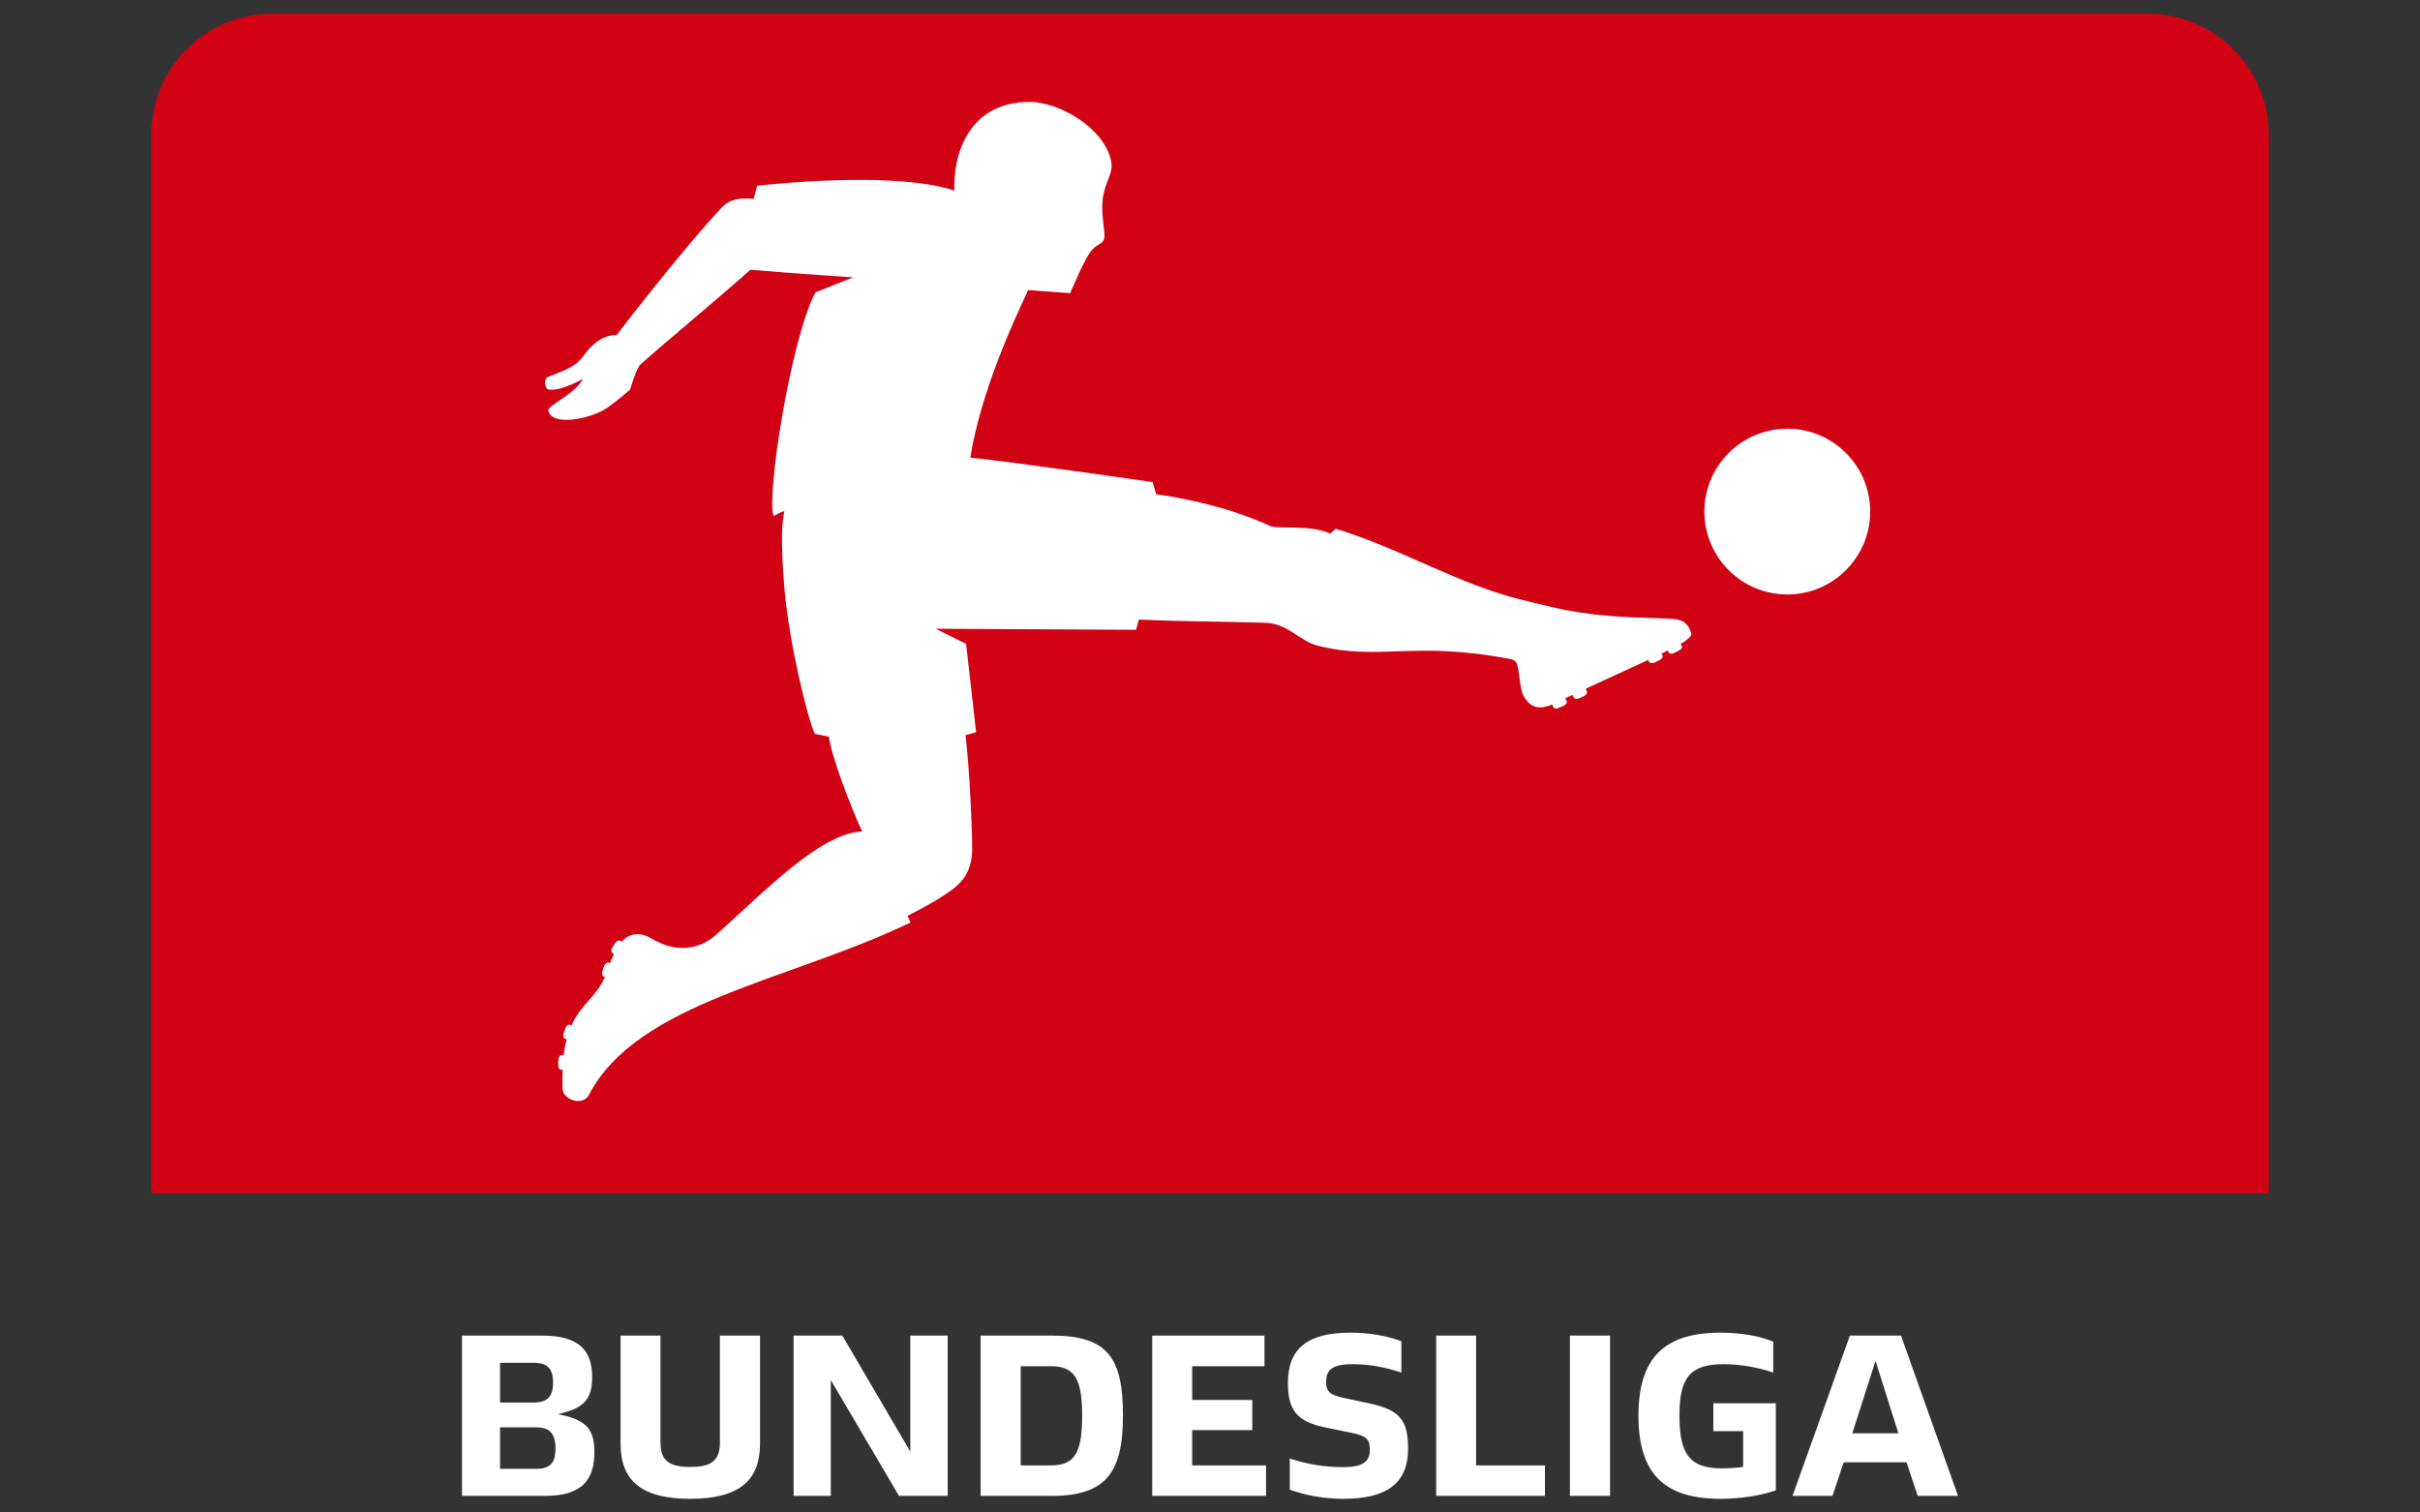 <?xml version="1.0" encoding="utf-8"?>
<svg xmlns="http://www.w3.org/2000/svg" fill="none" height="100%" overflow="visible" preserveAspectRatio="none" style="display: block;" viewBox="0 0 160 100" width="100%">
<rect x="0" y="0" width="160" height="100" fill="#333333" stroke="none"/>
<g id="Padding">
<g id="Group">
<path d="M10 78.904H150V8.905C150 4.486 146.418 0.905 142 0.905H18C13.582 0.905 10 4.486 10 8.905V78.904Z" fill="#D10214" id="Vector"/>
<path d="M118.174 28.343C115.146 28.343 112.687 30.802 112.687 33.819C112.687 36.847 115.146 39.305 118.174 39.305C121.191 39.305 123.649 36.846 123.649 33.819C123.649 30.802 121.19 28.343 118.174 28.343ZM111.811 41.855C111.867 42.049 111.685 42.174 111.332 42.447L111.116 42.561L111.196 42.709C111.241 42.789 111.162 42.937 111.014 43.005L110.683 43.176C110.535 43.244 110.376 43.233 110.331 43.142L110.262 43.005L109.853 43.21L109.921 43.346C109.966 43.437 109.875 43.574 109.727 43.642L109.397 43.802C109.238 43.87 109.078 43.847 109.033 43.757L108.976 43.631C107.713 44.223 106.301 44.849 104.844 45.532L104.923 45.726C104.969 45.805 104.878 45.942 104.73 46.022L104.4 46.17C104.252 46.238 104.092 46.215 104.047 46.124L103.967 45.942L103.489 46.17L103.58 46.352C103.626 46.454 103.535 46.591 103.387 46.659L103.057 46.807C102.909 46.875 102.749 46.864 102.704 46.762L102.624 46.58C101.953 46.853 101.235 46.955 100.712 45.976C100.484 45.521 100.473 44.474 100.302 43.916C100.211 43.62 99.869 43.574 99.869 43.574C93.449 42.345 91.275 43.711 87.154 42.698C85.868 42.379 85.162 41.184 83.568 41.172C80.096 41.07 79.06 41.116 75.293 40.968C75.133 41.525 75.111 41.639 75.111 41.639L61.86 41.571L63.875 42.573L64.535 48.413C64.535 48.413 64 48.572 63.841 48.595C63.966 49.767 64.091 51.338 64.16 52.749C64.217 54.025 64.285 55.356 64.274 56.21C64.262 56.472 64.262 57.098 63.898 57.781C63.659 58.236 63.238 58.612 62.896 58.862C62.782 58.953 62.27 59.295 61.678 59.648C61.064 60.001 60.381 60.365 60.016 60.547C60.05 60.706 60.164 60.866 60.199 60.991C52.139 64.884 42.156 66.216 38.923 72.409C38.547 73.126 37.227 72.75 37.193 71.976C37.181 71.623 37.181 71.043 37.204 70.735L37.079 70.724C36.977 70.724 36.897 70.576 36.908 70.416L36.92 70.052C36.932 69.881 37.023 69.756 37.125 69.756L37.261 69.768C37.307 69.403 37.375 69.051 37.466 68.709L37.341 68.664C37.25 68.629 37.216 68.47 37.273 68.311L37.387 67.969C37.455 67.81 37.569 67.719 37.672 67.753L37.797 67.787C38.366 66.444 39.481 65.852 39.994 64.588L39.914 64.554C39.812 64.52 39.778 64.361 39.835 64.201L39.949 63.86C40.017 63.712 40.142 63.609 40.233 63.644L40.324 63.667C40.404 63.485 40.495 63.28 40.597 63.086L40.483 63.007C40.392 62.95 40.392 62.79 40.483 62.654L40.677 62.346C40.768 62.21 40.916 62.142 40.995 62.198L41.041 62.222L41.098 62.233C41.121 62.233 41.132 62.222 41.155 62.21C41.212 62.153 41.269 62.096 41.325 62.051C41.849 61.641 42.498 61.709 43.033 62.027C43.534 62.335 45.514 63.462 47.416 61.743C50.557 58.931 54.234 55.095 57 54.97C56.249 53.342 54.951 49.961 54.803 48.709L53.87 48.516C53.392 47.48 52.208 42.676 51.878 39.067C51.878 39.067 51.491 35.174 51.866 33.808C51.65 33.785 51.263 34.104 51.149 34.104C50.648 32.863 52.287 22.379 53.915 19.329L56.408 18.338C56.147 18.304 54.348 18.224 49.612 17.837C46.971 20.171 43.909 22.698 42.361 24.075C42.099 24.269 41.655 25.76 41.655 25.76C41.655 25.76 40.87 26.454 40.153 26.955C39.185 27.638 36.84 28.151 36.339 27.354C36.214 27.16 36.237 27.069 36.351 26.955C36.715 26.58 38.081 25.919 38.548 25.054C37.808 25.43 36.966 25.828 36.306 25.76C36.021 25.748 35.884 25.043 36.249 24.918C37.239 24.496 38.036 24.314 38.616 23.483C39.186 22.698 39.869 22.163 40.779 22.14C40.779 22.14 45.185 16.392 47.78 13.659C48.497 12.908 49.829 13.159 49.829 13.159L50.056 12.282C50.056 12.282 58.958 11.223 63.102 12.601C62.999 10.074 64.138 6.738 68.065 6.738C70.091 6.738 73.074 8.526 73.472 10.7C73.597 11.371 73.21 11.815 73.005 12.658C72.653 13.944 73.142 15.356 72.994 15.8C72.88 16.175 72.459 16.141 72.106 16.642C71.719 17.177 71.286 18.179 71.286 18.179L70.751 19.385L67.974 19.18C66.961 21.366 64.877 25.84 64.149 30.256C66.335 30.45 76.204 31.873 76.204 31.873L76.443 32.681C76.443 32.681 80.609 33.182 84.013 34.798C84.775 34.98 86.688 34.696 87.94 35.276C88.031 35.22 88.236 35.015 88.316 34.958C92.755 36.324 96.42 38.646 100.712 39.682C100.712 39.682 102.704 40.172 103.387 40.308C104.969 40.615 105.982 40.684 106.813 40.752C108.191 40.854 108.954 40.831 109.955 40.889C110.661 40.934 111.526 40.819 111.811 41.855Z" fill="white" id="Vector_2"/>
<path d="M124.002 89.977L122.465 94.769H125.516L124.002 89.977ZM126.051 96.682H121.896L121.156 98.902H118.515L122.306 88.304H125.687L129.455 98.902H126.791L126.051 96.682ZM117.411 92.778V98.538C116.421 98.879 115.112 99.095 113.746 99.095C110.058 99.095 108.327 97.456 108.327 93.597C108.327 89.761 110.058 88.111 113.746 88.111C115.055 88.111 116.296 88.315 117.24 88.703V90.751C116.205 90.399 115.055 90.194 113.951 90.194C111.731 90.194 111.037 91.093 111.037 93.597C111.037 96.216 111.765 97.081 113.86 97.081C114.338 97.081 114.804 97.046 115.248 96.99V94.622H113.279V92.778L117.411 92.778ZM103.797 88.304H106.449V98.902H103.797V88.304ZM94.952 88.304H97.593V96.887H102.146V98.902H94.952L94.952 88.304ZM85.276 98.492V96.431C86.551 96.853 87.689 97.001 88.816 97.001C90.034 97.001 90.569 96.682 90.569 95.862C90.569 95.145 90.341 94.94 89.362 94.735L87.598 94.371C85.765 93.995 85.151 93.244 85.151 91.434C85.151 89.112 86.517 88.11 89.272 88.11C90.524 88.11 91.696 88.315 92.653 88.68V90.751C91.514 90.364 90.456 90.194 89.431 90.194C88.122 90.194 87.678 90.535 87.678 91.366C87.678 92.049 87.985 92.243 88.839 92.425L90.546 92.789C92.55 93.222 93.096 93.893 93.096 95.783C93.096 98.06 91.696 99.095 88.839 99.095C87.587 99.095 86.38 98.89 85.276 98.492ZM76.181 88.304H83.603V90.33H78.822V92.561H82.795V94.553H78.822V96.887H83.705V98.902H76.181L76.181 88.304ZM69.487 96.887C71.035 96.887 71.548 96.079 71.548 93.597C71.548 91.138 71.035 90.33 69.487 90.33H67.484V96.887H69.487ZM64.832 88.304H69.567C73.278 88.304 74.246 89.829 74.246 93.597C74.246 97.263 73.187 98.902 69.567 98.902H64.832V88.304ZM62.657 88.304V98.902H59.436L54.928 91.241V98.902H52.469V88.304H55.691L60.187 95.976V88.304H62.657ZM41.029 95.453V88.304H43.67V95.373C43.67 96.546 44.205 96.99 45.639 96.99C47.062 96.99 47.597 96.546 47.597 95.373V88.304H50.249V95.453C50.249 97.946 48.804 99.095 45.639 99.095C42.475 99.095 41.029 97.946 41.029 95.453ZM36.726 95.76C36.726 94.781 36.339 94.371 35.44 94.371H33.061V97.115H35.44C36.385 97.115 36.726 96.716 36.726 95.76ZM33.061 92.732H35.281C36.168 92.732 36.567 92.345 36.567 91.434C36.567 90.478 36.191 90.102 35.281 90.102H33.061V92.732ZM39.299 96.01C39.299 97.9 38.422 98.902 36.032 98.902H30.545V88.304H35.827C38.297 88.304 39.151 89.283 39.151 91.07C39.151 92.447 38.638 93.062 37.17 93.426L36.897 93.506L37.136 93.552C38.786 93.916 39.299 94.53 39.299 96.01Z" fill="white" id="Vector_3"/>
</g>
</g>
</svg>